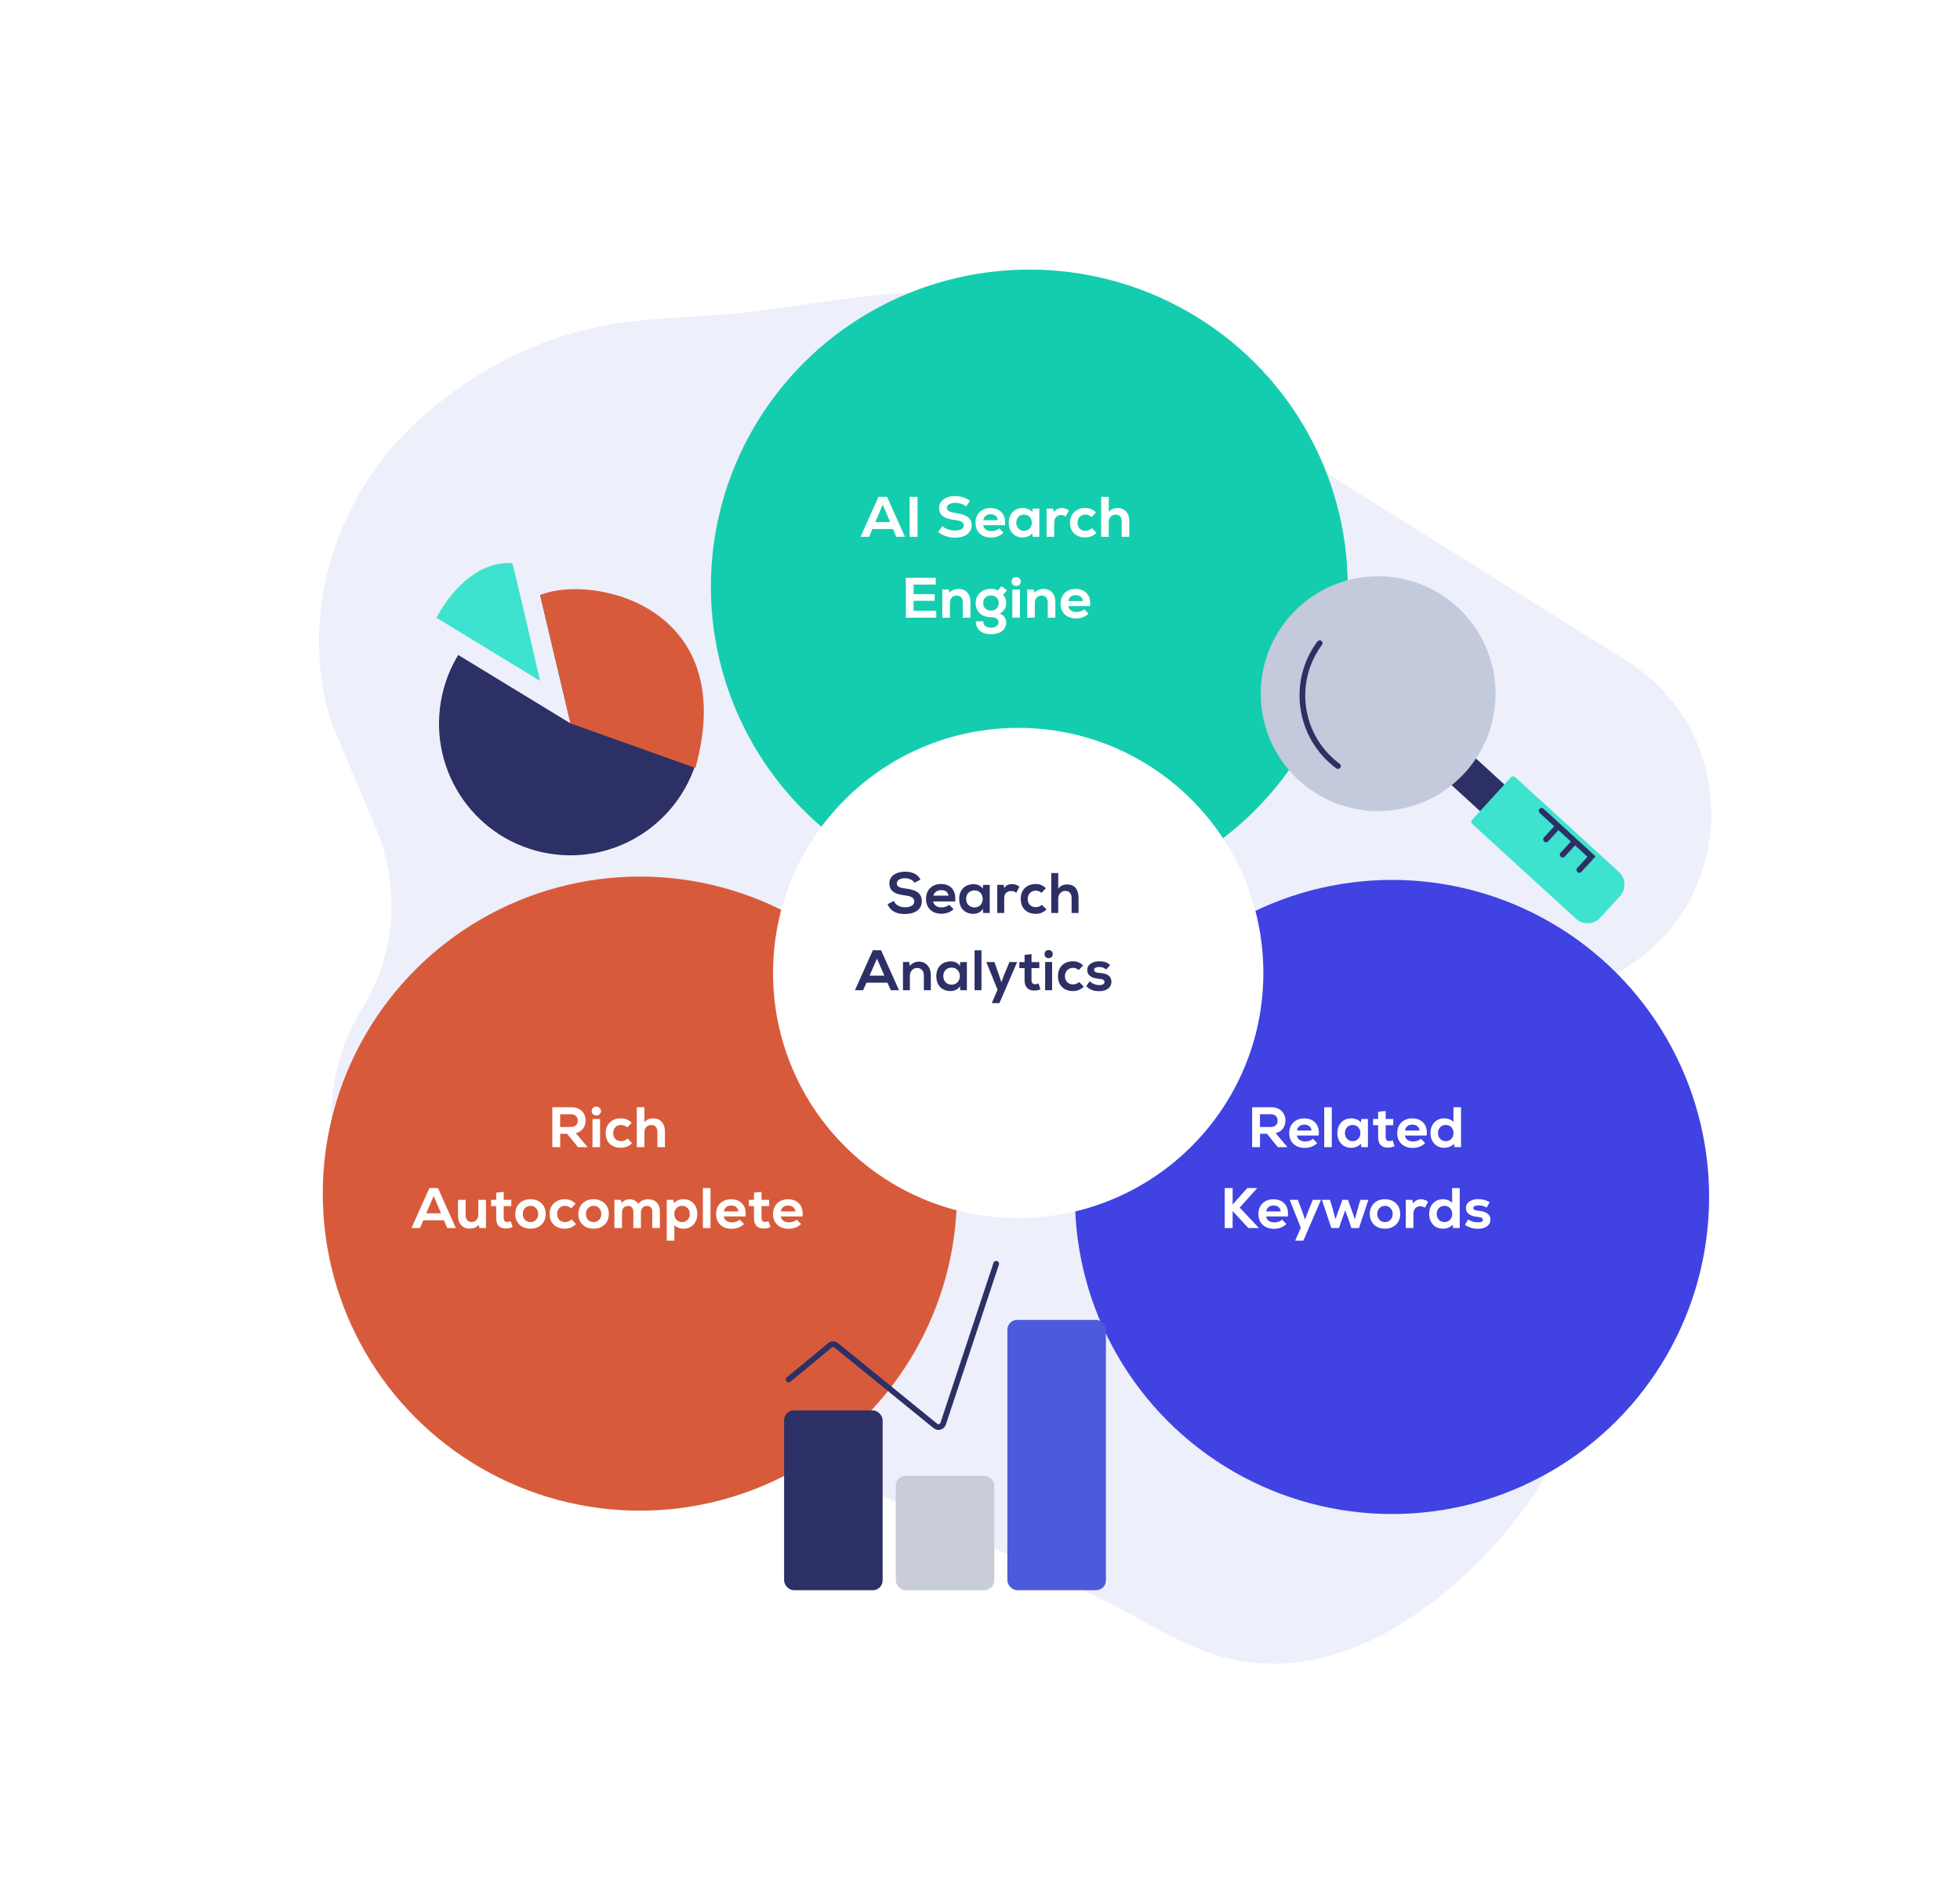 <svg width="533" height="511" viewBox="0 0 533 511" fill="none" xmlns="http://www.w3.org/2000/svg">
<path d="M421.389 399.26C413.587 415.612 372.932 465.28 328.518 449.41C317.673 445.535 308.018 438.837 297.599 433.931L144.712 361.94C134.73 357.24 123.887 354.142 114.628 348.145C90.912 332.784 82.358 300.287 98.34 274.636C107.571 259.82 109.036 241.446 102.268 225.361L91.085 198.784C88.319 192.208 87.057 184.778 86.786 177.089C85.918 152.494 97.131 128.454 115.835 112.46C131.105 99.403 149.338 90.202 170.613 87.572C182.937 86.049 195.449 86.107 207.748 84.39L230.265 81.246C242.564 79.529 255.081 78.597 267.272 80.965C283.699 84.157 299.455 90.346 313.73 99.276L442.27 179.686C474.349 199.753 472.69 247.03 439.281 264.829L399.671 285.933C374.407 299.393 378.69 336.838 406.338 344.219C425.39 349.306 435.138 370.445 426.643 388.249L421.389 399.26Z" fill="#EDEFFB"/>
<g filter="url(#filter0_d_810_5)">
<ellipse cx="270.593" cy="150.23" rx="86.594" ry="86.23" fill="#14CDAF"/>
</g>
<g filter="url(#filter1_d_810_5)">
<circle cx="369.23" cy="316.23" r="86.23" fill="#4042E2"/>
</g>
<g filter="url(#filter2_d_810_5)">
<circle cx="164.684" cy="315.32" r="86.23" fill="#D75B3B"/>
</g>
<g filter="url(#filter3_d_810_5)">
<circle cx="267.574" cy="255.311" r="66.665" fill="white"/>
</g>
<path d="M250.327 239.229C249.504 237.552 247.75 237.071 246.058 237.071C244.055 237.086 241.851 238.002 241.851 240.238C241.851 242.676 243.9 243.265 246.12 243.529C247.564 243.685 248.635 244.104 248.635 245.129C248.635 246.308 247.424 246.759 246.135 246.759C244.816 246.759 243.558 246.231 243.077 245.035L241.369 245.92C242.177 247.908 243.884 248.591 246.104 248.591C248.526 248.591 250.669 247.55 250.669 245.129C250.669 242.536 248.557 241.946 246.291 241.666C244.987 241.511 243.869 241.247 243.869 240.3C243.869 239.493 244.598 238.856 246.12 238.856C247.3 238.856 248.325 239.446 248.697 240.067L250.327 239.229ZM259.752 245.16C260.047 242.008 258.448 240.424 255.886 240.424C253.402 240.424 251.819 242.101 251.819 244.43C251.819 246.883 253.387 248.513 256.026 248.513C257.19 248.513 258.51 248.109 259.317 247.271L258.106 246.076C257.672 246.526 256.756 246.79 256.057 246.79C254.722 246.79 253.899 246.107 253.775 245.16H259.752ZM253.806 243.592C254.085 242.598 254.924 242.101 255.948 242.101C257.035 242.101 257.811 242.598 257.936 243.592H253.806ZM267.267 241.713C266.833 240.952 265.854 240.471 264.83 240.471C262.594 240.455 260.84 241.837 260.84 244.476C260.84 247.162 262.516 248.56 264.783 248.544C265.637 248.529 266.833 248.094 267.267 247.193L267.36 248.311H269.146V240.657H267.329L267.267 241.713ZM265.001 242.163C267.981 242.163 267.981 246.805 265.001 246.805C263.743 246.805 262.734 245.936 262.734 244.476C262.734 243.017 263.743 242.163 265.001 242.163ZM271.19 240.657V248.311H273.084V244.275C273.084 242.862 274 242.334 274.994 242.334C275.615 242.334 275.972 242.505 276.36 242.831L277.214 241.185C276.795 240.766 276.034 240.455 275.243 240.455C274.466 240.455 273.674 240.595 273.084 241.542L272.945 240.657H271.19ZM283.322 246.091C282.857 246.557 282.251 246.728 281.646 246.728C280.466 246.728 279.472 245.951 279.472 244.492C279.472 243.157 280.404 242.225 281.677 242.225C282.205 242.225 282.763 242.427 283.214 242.831L284.409 241.573C283.571 240.75 282.732 240.44 281.646 240.44C279.425 240.44 277.578 241.775 277.578 244.492C277.578 247.209 279.425 248.544 281.646 248.544C282.779 248.544 283.71 248.203 284.595 247.333L283.322 246.091ZM285.882 237.444V248.311H287.776V244.399C287.776 243.25 288.552 242.303 289.67 242.303C290.679 242.303 291.409 242.893 291.409 244.29V248.311H293.303V244.275C293.303 242.023 292.34 240.549 290.167 240.549C289.297 240.549 288.459 240.813 287.776 241.697V237.444H285.882ZM242.241 269.311H244.476L239.601 258.444H237.366L232.491 269.311H234.711L235.642 267.262H241.325L242.241 269.311ZM240.502 265.352H236.465L238.483 260.726L240.502 265.352ZM253.129 269.311V265.29C253.129 262.884 251.685 261.533 249.884 261.533C248.921 261.533 248.145 261.921 247.369 262.682L247.245 261.642H245.552V269.311H247.431V265.399C247.431 264.234 248.223 263.256 249.387 263.256C250.598 263.256 251.235 264.141 251.235 265.306V269.311H253.129ZM261.051 262.713C260.616 261.952 259.638 261.471 258.614 261.471C256.378 261.455 254.624 262.837 254.624 265.476C254.624 268.162 256.3 269.56 258.567 269.544C259.421 269.529 260.616 269.094 261.051 268.193L261.144 269.311H262.93V261.657H261.113L261.051 262.713ZM258.784 263.163C261.765 263.163 261.765 267.805 258.784 267.805C257.527 267.805 256.518 266.936 256.518 265.476C256.518 264.017 257.527 263.163 258.784 263.163ZM265.021 258.459V269.311H266.899V258.459H265.021ZM274.503 261.657L273.106 265.011L272.314 267.122L271.585 264.964L270.42 261.657H268.216L271.274 269.187L269.706 272.82H271.787L276.599 261.657H274.503ZM278.624 259.701V261.673H277.196V263.303H278.624V266.61C278.624 268.519 279.711 269.466 281.372 269.404C281.947 269.389 282.397 269.296 282.94 269.078L282.413 267.464C282.133 267.603 281.792 267.697 281.497 267.697C280.907 267.697 280.503 267.34 280.503 266.61V263.303H282.63V261.673H280.518V259.499L278.624 259.701ZM286.108 261.626V269.311H284.214V261.626H286.108ZM284.043 259.499C284.043 260.974 286.279 260.974 286.279 259.499C286.279 258.024 284.043 258.024 284.043 259.499ZM293.45 267.091C292.984 267.557 292.379 267.728 291.773 267.728C290.594 267.728 289.6 266.951 289.6 265.492C289.6 264.157 290.531 263.225 291.804 263.225C292.332 263.225 292.891 263.427 293.341 263.831L294.537 262.573C293.699 261.75 292.86 261.44 291.773 261.44C289.553 261.44 287.706 262.775 287.706 265.492C287.706 268.209 289.553 269.544 291.773 269.544C292.907 269.544 293.838 269.203 294.723 268.333L293.45 267.091ZM301.878 262.449C300.993 261.673 300.093 261.44 298.897 261.44C297.5 261.44 295.668 262.061 295.668 263.831C295.668 265.57 297.391 266.097 298.835 266.206C299.922 266.268 300.357 266.563 300.357 267.091C300.357 267.65 299.689 267.945 298.975 267.929C298.121 267.914 297.065 267.619 296.336 266.858L295.404 268.209C296.522 269.373 297.733 269.575 298.944 269.575C301.133 269.575 302.235 268.411 302.235 267.06C302.235 265.026 300.403 264.7 298.959 264.607C297.981 264.545 297.531 264.265 297.531 263.769C297.531 263.287 298.028 263.008 298.928 263.008C299.658 263.008 300.279 263.179 300.822 263.691L301.878 262.449Z" fill="#2D3064"/>
<path d="M154.214 308.351H152.335V312H150.193V301.132H155.363C156.139 301.132 156.817 301.282 157.396 301.582C157.986 301.883 158.442 302.312 158.763 302.871C159.084 303.42 159.244 304.051 159.244 304.765C159.244 305.635 159.011 306.369 158.545 306.97C158.08 307.57 157.428 307.979 156.589 308.196L159.803 312H157.179L154.214 308.351ZM157.117 304.781C157.117 304.232 156.951 303.808 156.62 303.508C156.289 303.197 155.823 303.042 155.223 303.042H152.32V306.504H155.223C155.823 306.504 156.289 306.354 156.62 306.054C156.951 305.754 157.117 305.329 157.117 304.781ZM162.158 303.368C161.795 303.368 161.495 303.259 161.257 303.042C161.019 302.814 160.9 302.53 160.9 302.188C160.9 301.836 161.019 301.546 161.257 301.319C161.495 301.091 161.795 300.977 162.158 300.977C162.52 300.977 162.82 301.091 163.058 301.319C163.307 301.546 163.431 301.836 163.431 302.188C163.431 302.53 163.307 302.814 163.058 303.042C162.82 303.259 162.52 303.368 162.158 303.368ZM161.118 304.33H163.182V312H161.118V304.33ZM168.861 312.171C168.022 312.171 167.287 312.01 166.656 311.689C166.035 311.358 165.554 310.892 165.212 310.292C164.871 309.681 164.7 308.973 164.7 308.165C164.7 307.379 164.871 306.685 165.212 306.085C165.564 305.474 166.051 305.003 166.672 304.672C167.293 304.33 168.012 304.16 168.83 304.16C169.968 304.16 170.951 304.558 171.779 305.355L170.584 306.644C170.367 306.426 170.113 306.261 169.823 306.147C169.533 306.023 169.228 305.961 168.907 305.961C168.266 305.961 167.743 306.168 167.339 306.582C166.946 306.985 166.749 307.513 166.749 308.165C166.749 308.817 166.946 309.35 167.339 309.764C167.743 310.168 168.266 310.37 168.907 310.37C169.611 310.37 170.201 310.121 170.677 309.625L171.888 310.929C171.029 311.757 170.02 312.171 168.861 312.171ZM177.642 304.175C178.615 304.175 179.386 304.496 179.955 305.138C180.535 305.779 180.825 306.639 180.825 307.715V312H178.76V307.839C178.76 307.249 178.615 306.794 178.325 306.473C178.046 306.142 177.647 305.976 177.13 305.976C176.561 305.976 176.1 306.162 175.748 306.535C175.407 306.897 175.236 307.373 175.236 307.963V312H173.171V301.132H175.236V305.2C175.836 304.517 176.638 304.175 177.642 304.175ZM121.622 334L120.722 331.888H115.117L114.217 334H111.888L116.763 323.132H119.107L123.967 334H121.622ZM117.927 325.259L115.909 329.994H119.946L117.927 325.259ZM132.145 326.33V334H130.36L130.22 333.115C129.92 333.446 129.552 333.705 129.118 333.891C128.693 334.067 128.228 334.155 127.72 334.155C126.758 334.155 125.987 333.84 125.407 333.208C124.838 332.566 124.553 331.702 124.553 330.615V326.33H126.618V330.491C126.618 331.071 126.763 331.526 127.053 331.857C127.353 332.189 127.751 332.354 128.248 332.354C128.797 332.354 129.237 332.168 129.568 331.795C129.909 331.423 130.08 330.941 130.08 330.351V326.33H132.145ZM139.416 333.72C139.106 333.865 138.801 333.969 138.5 334.031C138.211 334.093 137.89 334.124 137.538 334.124C136.72 334.124 136.078 333.891 135.613 333.426C135.157 332.96 134.93 332.246 134.93 331.283V328.023H133.548V326.33H134.93V324.374L136.979 324.157V326.33H139.044V328.023H136.979V331.283C136.979 331.625 137.062 331.888 137.227 332.075C137.403 332.251 137.647 332.339 137.957 332.339C138.257 332.339 138.563 332.266 138.873 332.121L139.416 333.72ZM144.261 334.171C143.433 334.171 142.703 334 142.072 333.658C141.451 333.317 140.97 332.846 140.628 332.246C140.286 331.635 140.116 330.941 140.116 330.165C140.116 329.389 140.286 328.701 140.628 328.1C140.97 327.49 141.451 327.014 142.072 326.672C142.703 326.33 143.433 326.16 144.261 326.16C145.089 326.16 145.813 326.33 146.434 326.672C147.066 327.014 147.552 327.49 147.894 328.1C148.235 328.701 148.406 329.389 148.406 330.165C148.406 330.941 148.235 331.635 147.894 332.246C147.552 332.846 147.066 333.317 146.434 333.658C145.813 334 145.089 334.171 144.261 334.171ZM144.261 332.37C144.882 332.37 145.384 332.163 145.767 331.749C146.16 331.324 146.357 330.797 146.357 330.165C146.357 329.534 146.16 329.011 145.767 328.597C145.384 328.173 144.882 327.961 144.261 327.961C143.64 327.961 143.133 328.173 142.739 328.597C142.356 329.011 142.165 329.534 142.165 330.165C142.165 330.797 142.356 331.324 142.739 331.749C143.133 332.163 143.64 332.37 144.261 332.37ZM153.616 334.171C152.778 334.171 152.043 334.01 151.411 333.689C150.79 333.358 150.309 332.892 149.967 332.292C149.626 331.681 149.455 330.973 149.455 330.165C149.455 329.379 149.626 328.685 149.967 328.085C150.319 327.474 150.806 327.003 151.427 326.672C152.048 326.33 152.767 326.16 153.585 326.16C154.723 326.16 155.707 326.558 156.535 327.355L155.339 328.644C155.122 328.426 154.868 328.261 154.578 328.147C154.289 328.023 153.983 327.961 153.662 327.961C153.021 327.961 152.498 328.168 152.094 328.582C151.701 328.985 151.504 329.513 151.504 330.165C151.504 330.817 151.701 331.35 152.094 331.764C152.498 332.168 153.021 332.37 153.662 332.37C154.366 332.37 154.956 332.121 155.432 331.625L156.643 332.929C155.784 333.757 154.775 334.171 153.616 334.171ZM161.424 334.171C160.596 334.171 159.866 334 159.235 333.658C158.614 333.317 158.132 332.846 157.791 332.246C157.449 331.635 157.278 330.941 157.278 330.165C157.278 329.389 157.449 328.701 157.791 328.1C158.132 327.49 158.614 327.014 159.235 326.672C159.866 326.33 160.596 326.16 161.424 326.16C162.252 326.16 162.976 326.33 163.597 326.672C164.229 327.014 164.715 327.49 165.057 328.1C165.398 328.701 165.569 329.389 165.569 330.165C165.569 330.941 165.398 331.635 165.057 332.246C164.715 332.846 164.229 333.317 163.597 333.658C162.976 334 162.252 334.171 161.424 334.171ZM161.424 332.37C162.045 332.37 162.547 332.163 162.93 331.749C163.323 331.324 163.52 330.797 163.52 330.165C163.52 329.534 163.323 329.011 162.93 328.597C162.547 328.173 162.045 327.961 161.424 327.961C160.803 327.961 160.295 328.173 159.902 328.597C159.519 329.011 159.328 329.534 159.328 330.165C159.328 330.797 159.519 331.324 159.902 331.749C160.295 332.163 160.803 332.37 161.424 332.37ZM176.275 326.175C177.258 326.175 178.029 326.465 178.588 327.045C179.157 327.624 179.442 328.421 179.442 329.436V334H177.377V329.668C177.377 329.13 177.253 328.716 177.004 328.426C176.756 328.126 176.404 327.976 175.949 327.976C175.452 327.976 175.048 328.142 174.738 328.473C174.437 328.804 174.287 329.239 174.287 329.777V334H172.238V329.668C172.238 329.13 172.114 328.716 171.865 328.426C171.617 328.126 171.265 327.976 170.81 327.976C170.313 327.976 169.909 328.142 169.599 328.473C169.299 328.804 169.148 329.239 169.148 329.777V334H167.084V326.33H168.869L169.009 327.231C169.267 326.889 169.583 326.631 169.956 326.455C170.339 326.268 170.753 326.175 171.198 326.175C171.726 326.175 172.197 326.289 172.611 326.517C173.025 326.734 173.351 327.045 173.589 327.448C174.199 326.6 175.095 326.175 176.275 326.175ZM185.9 326.16C186.625 326.16 187.266 326.33 187.825 326.672C188.394 327.003 188.834 327.474 189.145 328.085C189.466 328.695 189.626 329.389 189.626 330.165C189.626 330.941 189.466 331.635 189.145 332.246C188.834 332.856 188.394 333.332 187.825 333.674C187.266 334.005 186.625 334.171 185.9 334.171C185.393 334.171 184.922 334.088 184.487 333.922C184.063 333.757 183.696 333.519 183.385 333.208V337.431H181.32V326.33H183.106L183.245 327.246C183.556 326.895 183.939 326.625 184.394 326.439C184.86 326.253 185.362 326.16 185.9 326.16ZM185.481 332.37C186.092 332.37 186.594 332.163 186.987 331.749C187.38 331.335 187.577 330.807 187.577 330.165C187.577 329.523 187.38 328.996 186.987 328.582C186.594 328.168 186.092 327.961 185.481 327.961C184.86 327.961 184.353 328.168 183.959 328.582C183.566 328.996 183.369 329.523 183.369 330.165C183.369 330.807 183.566 331.335 183.959 331.749C184.353 332.163 184.86 332.37 185.481 332.37ZM191.145 323.132H193.21V334H191.145V323.132ZM198.764 326.175C200.016 326.175 200.999 326.527 201.713 327.231C202.428 327.924 202.785 328.877 202.785 330.088C202.785 330.326 202.769 330.579 202.738 330.848H196.823C196.895 331.335 197.128 331.723 197.522 332.013C197.925 332.303 198.432 332.447 199.043 332.447C199.457 332.447 199.856 332.385 200.239 332.261C200.622 332.127 200.937 331.945 201.186 331.718L202.334 332.898C201.931 333.312 201.434 333.633 200.844 333.86C200.254 334.088 199.628 334.202 198.965 334.202C198.106 334.202 197.356 334.036 196.714 333.705C196.083 333.374 195.591 332.908 195.239 332.308C194.898 331.697 194.727 330.988 194.727 330.181C194.727 329.394 194.893 328.701 195.224 328.1C195.565 327.49 196.042 327.019 196.652 326.688C197.263 326.346 197.967 326.175 198.764 326.175ZM198.826 327.867C198.277 327.867 197.827 328.012 197.475 328.302C197.133 328.582 196.926 328.975 196.854 329.482H200.797C200.756 328.985 200.559 328.592 200.208 328.302C199.856 328.012 199.395 327.867 198.826 327.867ZM209.523 333.72C209.212 333.865 208.907 333.969 208.607 334.031C208.317 334.093 207.996 334.124 207.644 334.124C206.827 334.124 206.185 333.891 205.719 333.426C205.264 332.96 205.036 332.246 205.036 331.283V328.023H203.654V326.33H205.036V324.374L207.085 324.157V326.33H209.15V328.023H207.085V331.283C207.085 331.625 207.168 331.888 207.334 332.075C207.51 332.251 207.753 332.339 208.063 332.339C208.364 332.339 208.669 332.266 208.979 332.121L209.523 333.72ZM214.259 326.175C215.511 326.175 216.494 326.527 217.208 327.231C217.923 327.924 218.28 328.877 218.28 330.088C218.28 330.326 218.264 330.579 218.233 330.848H212.318C212.39 331.335 212.623 331.723 213.017 332.013C213.42 332.303 213.927 332.447 214.538 332.447C214.952 332.447 215.351 332.385 215.734 332.261C216.116 332.127 216.432 331.945 216.681 331.718L217.829 332.898C217.426 333.312 216.929 333.633 216.339 333.86C215.749 334.088 215.123 334.202 214.46 334.202C213.601 334.202 212.851 334.036 212.209 333.705C211.578 333.374 211.086 332.908 210.734 332.308C210.393 331.697 210.222 330.988 210.222 330.181C210.222 329.394 210.388 328.701 210.719 328.1C211.06 327.49 211.537 327.019 212.147 326.688C212.758 326.346 213.462 326.175 214.259 326.175ZM214.321 327.867C213.772 327.867 213.322 328.012 212.97 328.302C212.628 328.582 212.421 328.975 212.349 329.482H216.292C216.251 328.985 216.054 328.592 215.702 328.302C215.351 328.012 214.89 327.867 214.321 327.867Z" fill="white"/>
<path d="M243.748 146L242.848 143.888H237.243L236.343 146H234.014L238.889 135.132H241.233L246.092 146H243.748ZM240.053 137.259L238.035 141.994H242.071L240.053 137.259ZM247.37 135.132H249.513V146H247.37V135.132ZM259.744 146.233C258.895 146.233 258.062 146.103 257.244 145.845C256.437 145.576 255.728 145.198 255.117 144.711L256.235 143.112C256.69 143.485 257.223 143.775 257.834 143.982C258.455 144.189 259.092 144.292 259.744 144.292C260.468 144.292 261.043 144.168 261.467 143.92C261.891 143.661 262.103 143.314 262.103 142.879C262.103 142.465 261.907 142.144 261.514 141.917C261.12 141.689 260.494 141.523 259.635 141.42C258.155 141.244 257.073 140.897 256.39 140.38C255.717 139.852 255.381 139.102 255.381 138.129C255.381 137.497 255.562 136.938 255.924 136.452C256.297 135.965 256.809 135.588 257.461 135.319C258.113 135.039 258.864 134.899 259.713 134.899C260.447 134.899 261.167 135.013 261.871 135.241C262.585 135.469 263.221 135.789 263.78 136.203L262.724 137.725C262.29 137.404 261.819 137.161 261.312 136.995C260.805 136.83 260.292 136.747 259.775 136.747C259.102 136.747 258.553 136.876 258.129 137.135C257.705 137.383 257.492 137.704 257.492 138.098C257.492 138.491 257.679 138.801 258.051 139.029C258.424 139.257 259.035 139.422 259.883 139.526C261.394 139.733 262.497 140.106 263.19 140.644C263.894 141.172 264.246 141.906 264.246 142.848C264.246 143.521 264.06 144.116 263.687 144.634C263.314 145.141 262.787 145.534 262.103 145.814C261.42 146.093 260.634 146.233 259.744 146.233ZM269.31 138.175C270.563 138.175 271.546 138.527 272.26 139.231C272.974 139.924 273.331 140.877 273.331 142.088C273.331 142.326 273.316 142.579 273.285 142.848H267.37C267.442 143.335 267.675 143.723 268.068 144.013C268.472 144.303 268.979 144.447 269.59 144.447C270.004 144.447 270.402 144.385 270.785 144.261C271.168 144.127 271.484 143.945 271.732 143.718L272.881 144.898C272.478 145.312 271.981 145.633 271.391 145.86C270.801 146.088 270.175 146.202 269.512 146.202C268.653 146.202 267.903 146.036 267.261 145.705C266.63 145.374 266.138 144.908 265.786 144.308C265.445 143.697 265.274 142.988 265.274 142.181C265.274 141.394 265.439 140.701 265.771 140.1C266.112 139.49 266.588 139.019 267.199 138.688C267.81 138.346 268.513 138.175 269.31 138.175ZM269.372 139.867C268.824 139.867 268.374 140.012 268.022 140.302C267.68 140.582 267.473 140.975 267.401 141.482H271.344C271.303 140.985 271.106 140.592 270.754 140.302C270.402 140.012 269.942 139.867 269.372 139.867ZM282.631 138.33V146H280.846L280.706 145.068C280.385 145.431 279.997 145.705 279.542 145.891C279.086 146.078 278.589 146.171 278.051 146.171C277.327 146.171 276.68 146.005 276.111 145.674C275.552 145.332 275.112 144.856 274.791 144.246C274.48 143.635 274.325 142.941 274.325 142.165C274.325 141.389 274.48 140.695 274.791 140.085C275.112 139.474 275.552 139.003 276.111 138.672C276.68 138.33 277.327 138.16 278.051 138.16C278.589 138.16 279.086 138.253 279.542 138.439C280.007 138.625 280.396 138.895 280.706 139.246L280.846 138.33H282.631ZM278.47 144.37C279.091 144.37 279.599 144.163 279.992 143.749C280.385 143.335 280.582 142.807 280.582 142.165C280.582 141.523 280.385 140.996 279.992 140.582C279.599 140.168 279.091 139.961 278.47 139.961C277.86 139.961 277.358 140.168 276.964 140.582C276.571 140.996 276.374 141.523 276.374 142.165C276.374 142.807 276.571 143.335 276.964 143.749C277.358 144.163 277.86 144.37 278.47 144.37ZM288.73 138.175C289.102 138.175 289.459 138.237 289.801 138.361C290.153 138.475 290.448 138.646 290.686 138.874L289.785 140.473C289.392 140.204 288.978 140.069 288.543 140.069C287.974 140.069 287.519 140.261 287.177 140.644C286.846 141.027 286.68 141.565 286.68 142.258V146H284.615V138.33H286.401L286.572 139.293C287.131 138.548 287.85 138.175 288.73 138.175ZM295.133 146.171C294.295 146.171 293.56 146.01 292.929 145.689C292.308 145.358 291.826 144.892 291.485 144.292C291.143 143.681 290.972 142.973 290.972 142.165C290.972 141.379 291.143 140.685 291.485 140.085C291.837 139.474 292.323 139.003 292.944 138.672C293.565 138.33 294.284 138.16 295.102 138.16C296.241 138.16 297.224 138.558 298.052 139.355L296.856 140.644C296.639 140.426 296.386 140.261 296.096 140.147C295.806 140.023 295.501 139.961 295.18 139.961C294.538 139.961 294.015 140.168 293.612 140.582C293.218 140.985 293.022 141.513 293.022 142.165C293.022 142.817 293.218 143.35 293.612 143.764C294.015 144.168 294.538 144.37 295.18 144.37C295.884 144.37 296.474 144.121 296.95 143.625L298.161 144.929C297.302 145.757 296.292 146.171 295.133 146.171ZM303.915 138.175C304.888 138.175 305.659 138.496 306.228 139.138C306.808 139.779 307.097 140.639 307.097 141.715V146H305.032V141.839C305.032 141.249 304.888 140.794 304.598 140.473C304.318 140.142 303.92 139.976 303.402 139.976C302.833 139.976 302.372 140.162 302.021 140.535C301.679 140.897 301.508 141.373 301.508 141.963V146H299.443V135.132H301.508V139.2C302.109 138.517 302.911 138.175 303.915 138.175ZM248.451 166.121H254.599V168H246.339V157.132H254.459V158.995H248.451V161.588H254.18V163.404H248.451V166.121ZM260.689 160.175C261.672 160.175 262.453 160.496 263.033 161.138C263.613 161.769 263.902 162.628 263.902 163.715V168H261.838V163.839C261.838 163.249 261.688 162.794 261.387 162.473C261.098 162.142 260.694 161.976 260.176 161.976C259.617 161.976 259.167 162.162 258.826 162.535C258.484 162.908 258.313 163.389 258.313 163.979V168H256.248V160.33H258.034L258.174 161.215C258.474 160.884 258.841 160.631 259.276 160.455C259.711 160.268 260.182 160.175 260.689 160.175ZM273.625 164.01C273.625 164.641 273.475 165.2 273.175 165.687C272.875 166.173 272.44 166.566 271.871 166.867C272.43 167.105 272.859 167.431 273.16 167.845C273.47 168.259 273.625 168.745 273.625 169.304C273.625 169.946 273.455 170.505 273.113 170.981C272.771 171.467 272.285 171.84 271.654 172.099C271.033 172.368 270.308 172.502 269.48 172.502C268.621 172.502 267.876 172.352 267.244 172.052C266.613 171.762 266.137 171.348 265.816 170.81C265.495 170.282 265.355 169.671 265.397 168.978H267.4C267.379 169.516 267.555 169.941 267.928 170.251C268.3 170.562 268.818 170.717 269.48 170.717C270.091 170.717 270.582 170.582 270.955 170.313C271.338 170.044 271.529 169.692 271.529 169.257C271.529 168.812 271.353 168.466 271.002 168.217C270.65 167.979 270.153 167.86 269.511 167.86C268.662 167.86 267.922 167.705 267.291 167.394C266.66 167.074 266.173 166.623 265.832 166.044C265.49 165.464 265.319 164.786 265.319 164.01C265.319 163.265 265.495 162.602 265.847 162.023C266.199 161.433 266.691 160.972 267.322 160.641C267.953 160.31 268.668 160.144 269.465 160.144C270.199 160.144 270.841 160.294 271.39 160.594L272.337 159.43L273.827 160.548L272.787 161.774C273.077 162.116 273.289 162.468 273.423 162.83C273.558 163.182 273.625 163.575 273.625 164.01ZM269.48 166.059C270.111 166.059 270.619 165.873 271.002 165.5C271.395 165.117 271.591 164.621 271.591 164.01C271.591 163.389 271.395 162.892 271.002 162.52C270.619 162.137 270.111 161.945 269.48 161.945C268.849 161.945 268.336 162.137 267.943 162.52C267.56 162.892 267.369 163.389 267.369 164.01C267.369 164.621 267.56 165.117 267.943 165.5C268.336 165.873 268.849 166.059 269.48 166.059ZM276.331 159.368C275.969 159.368 275.669 159.259 275.431 159.042C275.193 158.814 275.074 158.53 275.074 158.188C275.074 157.836 275.193 157.546 275.431 157.319C275.669 157.091 275.969 156.977 276.331 156.977C276.694 156.977 276.994 157.091 277.232 157.319C277.48 157.546 277.604 157.836 277.604 158.188C277.604 158.53 277.48 158.814 277.232 159.042C276.994 159.259 276.694 159.368 276.331 159.368ZM275.291 160.33H277.356V168H275.291V160.33ZM283.78 160.175C284.763 160.175 285.544 160.496 286.124 161.138C286.703 161.769 286.993 162.628 286.993 163.715V168H284.928V163.839C284.928 163.249 284.778 162.794 284.478 162.473C284.188 162.142 283.785 161.976 283.267 161.976C282.708 161.976 282.258 162.162 281.917 162.535C281.575 162.908 281.404 163.389 281.404 163.979V168H279.339V160.33H281.125L281.264 161.215C281.565 160.884 281.932 160.631 282.367 160.455C282.801 160.268 283.272 160.175 283.78 160.175ZM292.447 160.175C293.699 160.175 294.682 160.527 295.396 161.231C296.111 161.924 296.468 162.877 296.468 164.088C296.468 164.326 296.452 164.579 296.421 164.848H290.506C290.578 165.335 290.811 165.723 291.205 166.013C291.608 166.303 292.115 166.447 292.726 166.447C293.14 166.447 293.539 166.385 293.922 166.261C294.305 166.127 294.62 165.945 294.869 165.718L296.017 166.898C295.614 167.312 295.117 167.633 294.527 167.86C293.937 168.088 293.311 168.202 292.648 168.202C291.789 168.202 291.039 168.036 290.397 167.705C289.766 167.374 289.274 166.908 288.922 166.308C288.581 165.697 288.41 164.988 288.41 164.181C288.41 163.394 288.576 162.701 288.907 162.1C289.248 161.49 289.725 161.019 290.335 160.688C290.946 160.346 291.65 160.175 292.447 160.175ZM292.509 161.867C291.96 161.867 291.51 162.012 291.158 162.302C290.817 162.582 290.61 162.975 290.537 163.482H294.48C294.439 162.985 294.242 162.592 293.891 162.302C293.539 162.012 293.078 161.867 292.509 161.867Z" fill="white"/>
<path d="M344.527 308.351H342.649V312H340.506V301.132H345.676C346.452 301.132 347.13 301.282 347.71 301.582C348.3 301.883 348.755 302.312 349.076 302.871C349.397 303.42 349.557 304.051 349.557 304.765C349.557 305.635 349.324 306.369 348.859 306.97C348.393 307.57 347.741 307.979 346.902 308.196L350.116 312H347.492L344.527 308.351ZM347.43 304.781C347.43 304.232 347.265 303.808 346.934 303.508C346.602 303.197 346.137 303.042 345.536 303.042H342.633V306.504H345.536C346.137 306.504 346.602 306.354 346.934 306.054C347.265 305.754 347.43 305.329 347.43 304.781ZM354.623 304.175C355.875 304.175 356.858 304.527 357.572 305.231C358.287 305.924 358.644 306.877 358.644 308.088C358.644 308.326 358.628 308.579 358.597 308.848H352.682C352.754 309.335 352.987 309.723 353.381 310.013C353.784 310.303 354.291 310.447 354.902 310.447C355.316 310.447 355.715 310.385 356.098 310.261C356.481 310.127 356.796 309.945 357.045 309.718L358.193 310.898C357.79 311.312 357.293 311.633 356.703 311.86C356.113 312.088 355.487 312.202 354.824 312.202C353.965 312.202 353.215 312.036 352.573 311.705C351.942 311.374 351.45 310.908 351.098 310.308C350.757 309.697 350.586 308.988 350.586 308.181C350.586 307.394 350.752 306.701 351.083 306.1C351.424 305.49 351.901 305.019 352.511 304.688C353.122 304.346 353.826 304.175 354.623 304.175ZM354.685 305.867C354.136 305.867 353.686 306.012 353.334 306.302C352.992 306.582 352.785 306.975 352.713 307.482H356.656C356.615 306.985 356.418 306.592 356.067 306.302C355.715 306.012 355.254 305.867 354.685 305.867ZM360.103 301.132H362.168V312H360.103V301.132ZM371.992 304.33V312H370.206L370.066 311.068C369.746 311.431 369.357 311.705 368.902 311.891C368.447 312.078 367.95 312.171 367.412 312.171C366.687 312.171 366.04 312.005 365.471 311.674C364.912 311.332 364.472 310.856 364.151 310.246C363.841 309.635 363.686 308.941 363.686 308.165C363.686 307.389 363.841 306.695 364.151 306.085C364.472 305.474 364.912 305.003 365.471 304.672C366.04 304.33 366.687 304.16 367.412 304.16C367.95 304.16 368.447 304.253 368.902 304.439C369.368 304.625 369.756 304.895 370.066 305.246L370.206 304.33H371.992ZM367.831 310.37C368.452 310.37 368.959 310.163 369.352 309.749C369.746 309.335 369.942 308.807 369.942 308.165C369.942 307.523 369.746 306.996 369.352 306.582C368.959 306.168 368.452 305.961 367.831 305.961C367.22 305.961 366.718 306.168 366.325 306.582C365.932 306.996 365.735 307.523 365.735 308.165C365.735 308.807 365.932 309.335 366.325 309.749C366.718 310.163 367.22 310.37 367.831 310.37ZM379.254 311.72C378.944 311.865 378.639 311.969 378.339 312.031C378.049 312.093 377.728 312.124 377.376 312.124C376.558 312.124 375.917 311.891 375.451 311.426C374.995 310.96 374.768 310.246 374.768 309.283V306.023H373.386V304.33H374.768V302.374L376.817 302.157V304.33H378.882V306.023H376.817V309.283C376.817 309.625 376.9 309.888 377.065 310.075C377.241 310.251 377.485 310.339 377.795 310.339C378.095 310.339 378.401 310.266 378.711 310.121L379.254 311.72ZM383.99 304.175C385.243 304.175 386.226 304.527 386.94 305.231C387.654 305.924 388.011 306.877 388.011 308.088C388.011 308.326 387.996 308.579 387.965 308.848H382.05C382.122 309.335 382.355 309.723 382.748 310.013C383.152 310.303 383.659 310.447 384.27 310.447C384.684 310.447 385.082 310.385 385.465 310.261C385.848 310.127 386.164 309.945 386.412 309.718L387.561 310.898C387.157 311.312 386.661 311.633 386.071 311.86C385.481 312.088 384.855 312.202 384.192 312.202C383.333 312.202 382.583 312.036 381.941 311.705C381.31 311.374 380.818 310.908 380.466 310.308C380.125 309.697 379.954 308.988 379.954 308.181C379.954 307.394 380.119 306.701 380.451 306.1C380.792 305.49 381.268 305.019 381.879 304.688C382.49 304.346 383.193 304.175 383.99 304.175ZM384.052 305.867C383.504 305.867 383.054 306.012 382.702 306.302C382.36 306.582 382.153 306.975 382.081 307.482H386.024C385.983 306.985 385.786 306.592 385.434 306.302C385.082 306.012 384.622 305.867 384.052 305.867ZM397.311 301.132V312H395.526L395.386 311.068C395.075 311.431 394.693 311.705 394.237 311.891C393.782 312.078 393.28 312.171 392.731 312.171C392.007 312.171 391.36 312.005 390.791 311.674C390.232 311.332 389.792 310.856 389.471 310.246C389.16 309.635 389.005 308.941 389.005 308.165C389.005 307.389 389.16 306.695 389.471 306.085C389.792 305.474 390.232 305.003 390.791 304.672C391.36 304.33 392.007 304.16 392.731 304.16C393.228 304.16 393.694 304.242 394.128 304.408C394.563 304.574 394.936 304.807 395.246 305.107V301.132H397.311ZM393.15 310.37C393.771 310.37 394.279 310.163 394.672 309.749C395.065 309.335 395.262 308.807 395.262 308.165C395.262 307.523 395.065 306.996 394.672 306.582C394.279 306.168 393.771 305.961 393.15 305.961C392.54 305.961 392.038 306.168 391.644 306.582C391.251 306.996 391.054 307.523 391.054 308.165C391.054 308.807 391.251 309.335 391.644 309.749C392.038 310.163 392.54 310.37 393.15 310.37ZM342.354 334H339.482L335.197 329.373V334H333.054V323.132H335.197V327.619L339.171 323.132H341.904L337.122 328.426L342.354 334ZM346.246 326.175C347.498 326.175 348.482 326.527 349.196 327.231C349.91 327.924 350.267 328.877 350.267 330.088C350.267 330.326 350.251 330.579 350.22 330.848H344.305C344.378 331.335 344.611 331.723 345.004 332.013C345.408 332.303 345.915 332.447 346.525 332.447C346.939 332.447 347.338 332.385 347.721 332.261C348.104 332.127 348.42 331.945 348.668 331.718L349.817 332.898C349.413 333.312 348.916 333.633 348.326 333.86C347.736 334.088 347.11 334.202 346.448 334.202C345.589 334.202 344.838 334.036 344.197 333.705C343.565 333.374 343.074 332.908 342.722 332.308C342.38 331.697 342.209 330.988 342.209 330.181C342.209 329.394 342.375 328.701 342.706 328.1C343.048 327.49 343.524 327.019 344.135 326.688C344.745 326.346 345.449 326.175 346.246 326.175ZM346.308 327.867C345.76 327.867 345.309 328.012 344.957 328.302C344.616 328.582 344.409 328.975 344.336 329.482H348.28C348.238 328.985 348.042 328.592 347.69 328.302C347.338 328.012 346.877 327.867 346.308 327.867ZM356.993 326.33H359.229L354.432 337.431H352.211L353.733 333.907L350.721 326.33H352.941L354.074 329.327L354.882 331.671L355.767 329.327L356.993 326.33ZM369.932 326.33H372.121L369.559 334H367.495L366.812 331.951L365.818 329.172L364.824 331.951L364.126 334H362.045L359.484 326.33H361.673L362.464 328.939L363.163 331.578L365.042 326.33H366.579L368.442 331.578L369.171 328.939L369.932 326.33ZM376.632 334.171C375.804 334.171 375.074 334 374.443 333.658C373.822 333.317 373.341 332.846 372.999 332.246C372.658 331.635 372.487 330.941 372.487 330.165C372.487 329.389 372.658 328.701 372.999 328.1C373.341 327.49 373.822 327.014 374.443 326.672C375.074 326.33 375.804 326.16 376.632 326.16C377.46 326.16 378.185 326.33 378.806 326.672C379.437 327.014 379.923 327.49 380.265 328.1C380.606 328.701 380.777 329.389 380.777 330.165C380.777 330.941 380.606 331.635 380.265 332.246C379.923 332.846 379.437 333.317 378.806 333.658C378.185 334 377.46 334.171 376.632 334.171ZM376.632 332.37C377.253 332.37 377.755 332.163 378.138 331.749C378.531 331.324 378.728 330.797 378.728 330.165C378.728 329.534 378.531 329.011 378.138 328.597C377.755 328.173 377.253 327.961 376.632 327.961C376.011 327.961 375.504 328.173 375.111 328.597C374.728 329.011 374.536 329.534 374.536 330.165C374.536 330.797 374.728 331.324 375.111 331.749C375.504 332.163 376.011 332.37 376.632 332.37ZM386.406 326.175C386.779 326.175 387.136 326.237 387.477 326.361C387.829 326.475 388.124 326.646 388.362 326.874L387.462 328.473C387.069 328.204 386.655 328.069 386.22 328.069C385.651 328.069 385.195 328.261 384.854 328.644C384.522 329.027 384.357 329.565 384.357 330.258V334H382.292V326.33H384.077L384.248 327.293C384.807 326.548 385.526 326.175 386.406 326.175ZM396.955 323.132V334H395.169L395.03 333.068C394.719 333.431 394.336 333.705 393.881 333.891C393.425 334.078 392.923 334.171 392.375 334.171C391.65 334.171 391.003 334.005 390.434 333.674C389.875 333.332 389.435 332.856 389.115 332.246C388.804 331.635 388.649 330.941 388.649 330.165C388.649 329.389 388.804 328.695 389.115 328.085C389.435 327.474 389.875 327.003 390.434 326.672C391.003 326.33 391.65 326.16 392.375 326.16C392.872 326.16 393.337 326.242 393.772 326.408C394.207 326.574 394.579 326.807 394.89 327.107V323.132H396.955ZM392.794 332.37C393.415 332.37 393.922 332.163 394.316 331.749C394.709 331.335 394.906 330.807 394.906 330.165C394.906 329.523 394.709 328.996 394.316 328.582C393.922 328.168 393.415 327.961 392.794 327.961C392.183 327.961 391.681 328.168 391.288 328.582C390.895 328.996 390.698 329.523 390.698 330.165C390.698 330.807 390.895 331.335 391.288 331.749C391.681 332.163 392.183 332.37 392.794 332.37ZM401.873 334.202C400.559 334.202 399.395 333.84 398.38 333.115L399.234 331.656C399.586 331.904 400.005 332.101 400.492 332.246C400.978 332.38 401.47 332.447 401.967 332.447C402.381 332.447 402.701 332.385 402.929 332.261C403.157 332.137 403.271 331.961 403.271 331.733C403.271 331.506 403.157 331.335 402.929 331.221C402.701 331.097 402.324 331.009 401.796 330.957C400.802 330.874 400.026 330.626 399.467 330.212C398.918 329.787 398.644 329.234 398.644 328.551C398.644 328.074 398.784 327.655 399.063 327.293C399.343 326.92 399.736 326.636 400.243 326.439C400.761 326.232 401.356 326.129 402.029 326.129C402.619 326.129 403.172 326.206 403.69 326.361C404.218 326.506 404.689 326.719 405.103 326.998L404.264 328.426C403.643 328.033 402.929 327.836 402.122 327.836C401.149 327.836 400.662 328.074 400.662 328.551C400.662 328.758 400.766 328.923 400.973 329.047C401.18 329.161 401.522 329.239 401.998 329.28C403.115 329.394 403.943 329.648 404.482 330.041C405.03 330.434 405.305 330.998 405.305 331.733C405.305 332.478 404.994 333.079 404.373 333.534C403.762 333.979 402.929 334.202 401.873 334.202Z" fill="white"/>
<rect x="399.019" y="204.135" width="17.183" height="9.819" transform="rotate(42.45 399.019 204.135)" fill="#2D3064"/>
<path d="M409.106 213.36L410.914 211.383C411.203 211.067 411.694 211.045 412.011 211.334L417.638 216.48L423.838 222.149L430.038 227.818L436.239 233.488L440.242 237.148C442.14 238.884 442.272 241.83 440.536 243.728L435.166 249.602C433.43 251.5 430.484 251.632 428.585 249.896L424.582 246.236L400.354 224.082C400.038 223.793 400.016 223.302 400.305 222.986L402.112 221.009L409.106 213.36Z" fill="#3DE3CF"/>
<circle cx="374.767" cy="188.663" r="31.926" transform="rotate(-47.561 374.767 188.663)" fill="#C2CADB"/>
<path d="M363.839 208.348C353.238 200.495 351.011 185.534 358.865 174.934" stroke="#2D3064" stroke-width="1.553" stroke-linecap="round"/>
<path d="M419.223 220.536L423.748 224.681M429.483 236.591L432.799 232.971L428.274 228.826M428.274 228.826L424.958 232.446M428.274 228.826L423.748 224.681M423.748 224.681L420.433 228.301" stroke="#2D3064" stroke-width="1.553" stroke-linecap="round"/>
<rect x="213.227" y="383.599" width="26.796" height="48.894" rx="2.657" fill="#2D3064"/>
<rect x="243.584" y="401.381" width="26.796" height="31.112" rx="2.657" fill="#C9CDD8"/>
<rect x="273.944" y="358.984" width="26.796" height="73.509" rx="2.657" fill="#4C5ADB"/>
<path d="M270.905 343.715L256.476 387.214C256.184 388.096 255.098 388.412 254.377 387.826L227.404 365.887C226.913 365.488 226.208 365.49 225.72 365.893L214.467 375.183" stroke="#2D3064" stroke-width="1.553" stroke-linecap="round" stroke-linejoin="round"/>
<path fill-rule="evenodd" clip-rule="evenodd" d="M155.154 196.75L146.892 161.849C151.955 160.634 157.372 160.513 162.808 161.7C182.11 165.915 194.319 185.015 190.09 204.379C185.861 223.743 166.802 236.014 147.5 231.799C128.199 227.584 115.989 208.485 120.218 189.121C121.089 185.131 122.6 181.453 124.605 178.132L155.154 196.75Z" fill="#2D3064"/>
<path fill-rule="evenodd" clip-rule="evenodd" d="M146.861 185.179C146.861 185.179 139.54 153.149 139.277 153.13C126.255 152.453 118.689 168.02 118.689 168.02L146.861 185.179Z" fill="#3DE3CF"/>
<path fill-rule="evenodd" clip-rule="evenodd" d="M155.154 196.75L146.893 161.849C160.717 156.047 201.407 164.55 189.111 208.863L155.154 196.75Z" fill="#D75B3B"/>
<defs>
<filter id="filter0_d_810_5" x="152.948" y="32.949" width="253.92" height="253.192" filterUnits="userSpaceOnUse" color-interpolation-filters="sRGB">
<feFlood flood-opacity="0" result="BackgroundImageFix"/>
<feColorMatrix in="SourceAlpha" type="matrix" values="0 0 0 0 0 0 0 0 0 0 0 0 0 0 0 0 0 0 127 0" result="hardAlpha"/>
<feOffset dx="9.315" dy="9.315"/>
<feGaussianBlur stdDeviation="20.183"/>
<feComposite in2="hardAlpha" operator="out"/>
<feColorMatrix type="matrix" values="0 0 0 0 0.298 0 0 0 0 0.353 0 0 0 0 0.859 0 0 0 0.2 0"/>
<feBlend mode="normal" in2="BackgroundImageFix" result="effect1_dropShadow_810_5"/>
<feBlend mode="normal" in="SourceGraphic" in2="effect1_dropShadow_810_5" result="shape"/>
</filter>
<filter id="filter1_d_810_5" x="251.949" y="198.949" width="253.192" height="253.192" filterUnits="userSpaceOnUse" color-interpolation-filters="sRGB">
<feFlood flood-opacity="0" result="BackgroundImageFix"/>
<feColorMatrix in="SourceAlpha" type="matrix" values="0 0 0 0 0 0 0 0 0 0 0 0 0 0 0 0 0 0 127 0" result="hardAlpha"/>
<feOffset dx="9.315" dy="9.315"/>
<feGaussianBlur stdDeviation="20.183"/>
<feComposite in2="hardAlpha" operator="out"/>
<feColorMatrix type="matrix" values="0 0 0 0 0.298 0 0 0 0 0.353 0 0 0 0 0.859 0 0 0 0.2 0"/>
<feBlend mode="normal" in2="BackgroundImageFix" result="effect1_dropShadow_810_5"/>
<feBlend mode="normal" in="SourceGraphic" in2="effect1_dropShadow_810_5" result="shape"/>
</filter>
<filter id="filter2_d_810_5" x="47.404" y="198.04" width="253.192" height="253.192" filterUnits="userSpaceOnUse" color-interpolation-filters="sRGB">
<feFlood flood-opacity="0" result="BackgroundImageFix"/>
<feColorMatrix in="SourceAlpha" type="matrix" values="0 0 0 0 0 0 0 0 0 0 0 0 0 0 0 0 0 0 127 0" result="hardAlpha"/>
<feOffset dx="9.315" dy="9.315"/>
<feGaussianBlur stdDeviation="20.183"/>
<feComposite in2="hardAlpha" operator="out"/>
<feColorMatrix type="matrix" values="0 0 0 0 0.298 0 0 0 0 0.353 0 0 0 0 0.859 0 0 0 0.2 0"/>
<feBlend mode="normal" in2="BackgroundImageFix" result="effect1_dropShadow_810_5"/>
<feBlend mode="normal" in="SourceGraphic" in2="effect1_dropShadow_810_5" result="shape"/>
</filter>
<filter id="filter3_d_810_5" x="169.858" y="157.595" width="214.063" height="214.062" filterUnits="userSpaceOnUse" color-interpolation-filters="sRGB">
<feFlood flood-opacity="0" result="BackgroundImageFix"/>
<feColorMatrix in="SourceAlpha" type="matrix" values="0 0 0 0 0 0 0 0 0 0 0 0 0 0 0 0 0 0 127 0" result="hardAlpha"/>
<feOffset dx="9.315" dy="9.315"/>
<feGaussianBlur stdDeviation="20.183"/>
<feComposite in2="hardAlpha" operator="out"/>
<feColorMatrix type="matrix" values="0 0 0 0 0.298 0 0 0 0 0.353 0 0 0 0 0.859 0 0 0 0.2 0"/>
<feBlend mode="normal" in2="BackgroundImageFix" result="effect1_dropShadow_810_5"/>
<feBlend mode="normal" in="SourceGraphic" in2="effect1_dropShadow_810_5" result="shape"/>
</filter>
</defs>
</svg>
